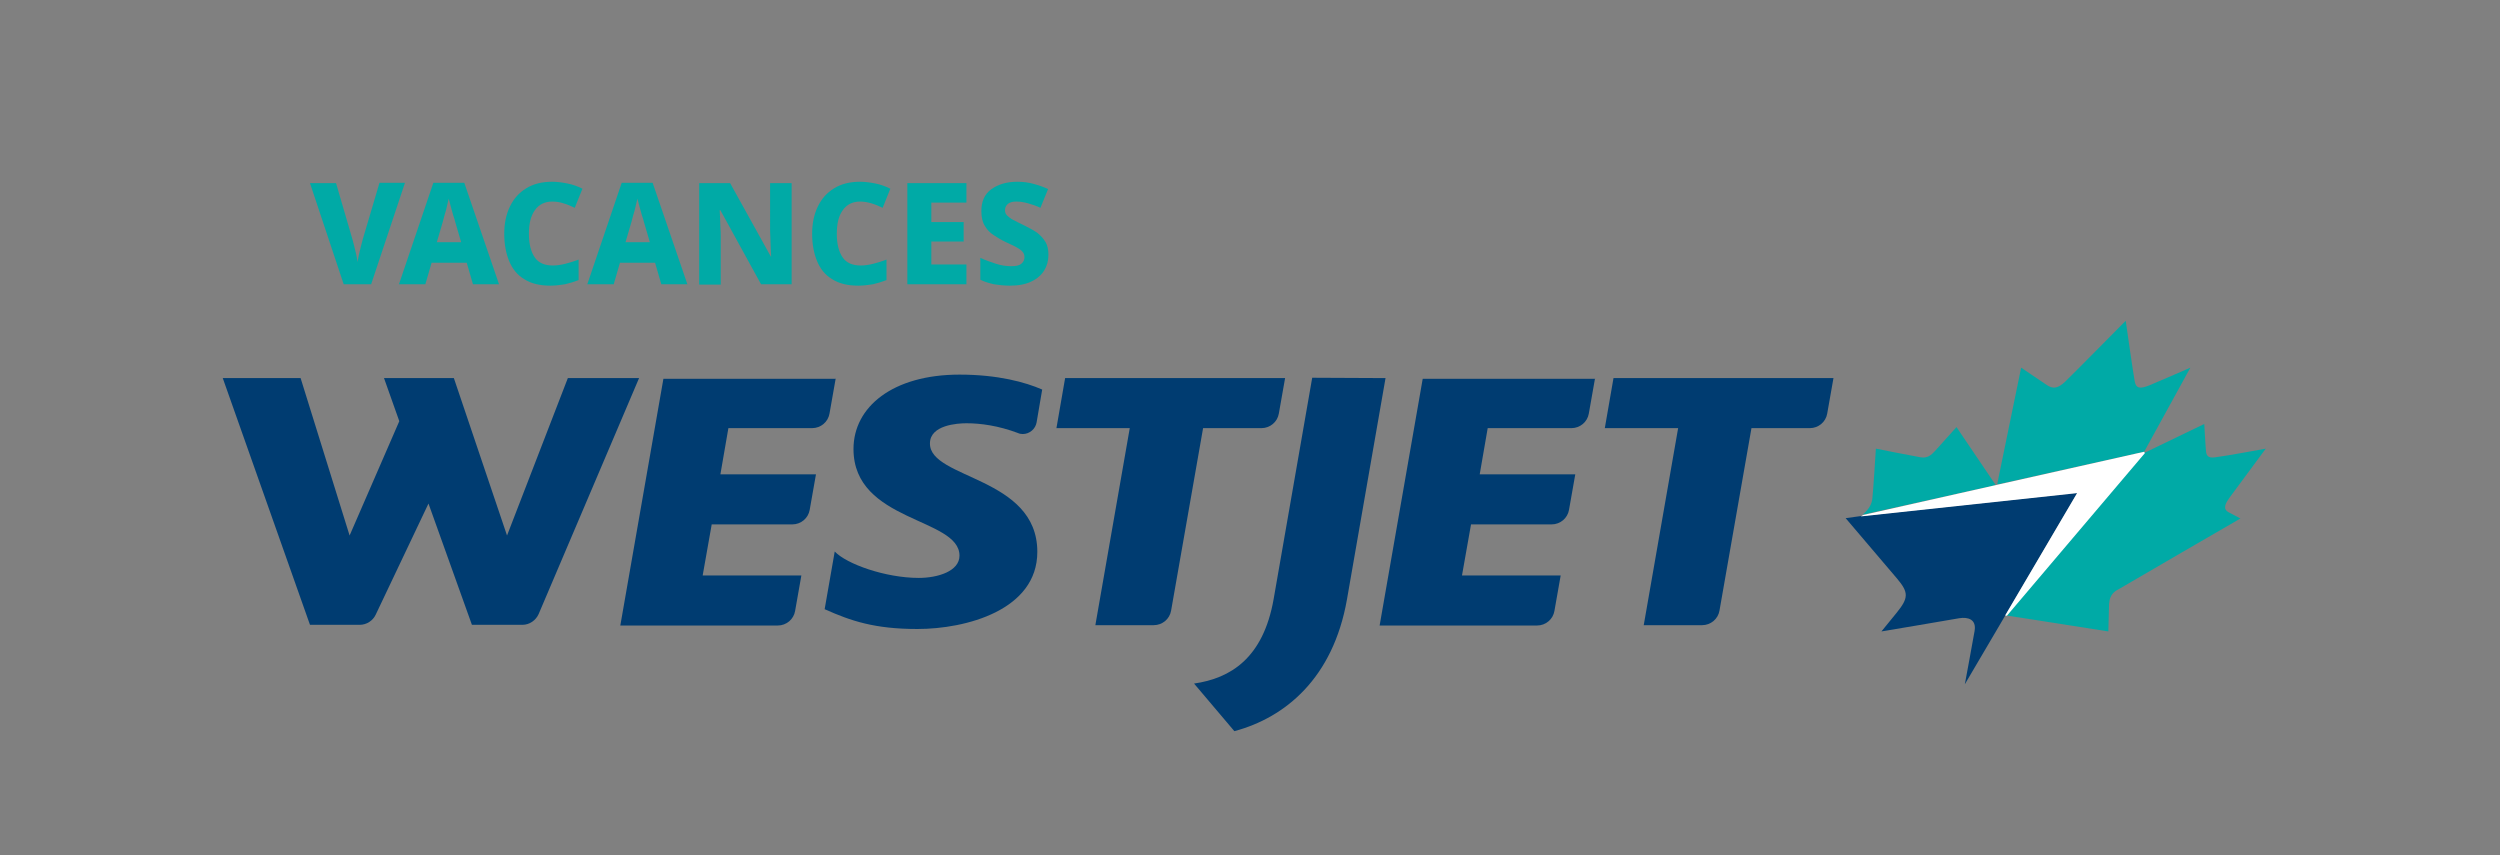 <?xml version="1.0" encoding="utf-8"?>
<!-- Generator: Adobe Illustrator 22.1.0, SVG Export Plug-In . SVG Version: 6.00 Build 0)  -->
<svg version="1.1" id="Layer_1" xmlns="http://www.w3.org/2000/svg" xmlns:xlink="http://www.w3.org/1999/xlink" x="0px" y="0px"
	 viewBox="0 0 719.4 246.1" enable-background="new 0 0 719.4 246.1" xml:space="preserve">
<rect x="0" y="0" width="719.4" height="246.1" fill="#808080" stroke="none"/>
<rect fill="none" width="719.4" height="246.1"/>
<g>
	<g>
		<path fill="#00AAA6" d="M116.5,52.7l-9.7,29.1h-7.9l-9.7-29.1h7.5l4.7,16.1c0.1,0.4,0.3,1.1,0.5,1.9c0.2,0.8,0.4,1.7,0.6,2.5
			c0.2,0.9,0.3,1.6,0.4,2.2c0.1-0.6,0.2-1.3,0.4-2.2c0.2-0.9,0.4-1.7,0.6-2.5c0.2-0.8,0.4-1.4,0.5-1.9l4.8-16.2H116.5z"/>
		<path fill="#00AAA6" d="M136.1,81.8l-1.8-6.2h-10.1l-1.8,6.2h-7.6l9.9-29.2h8.9l10,29.2H136.1z M132.7,69.7l-1.7-5.8
			c-0.1-0.5-0.3-1.1-0.6-2c-0.2-0.8-0.5-1.7-0.7-2.5c-0.2-0.9-0.4-1.6-0.6-2.2c-0.1,0.6-0.3,1.3-0.5,2.2c-0.2,0.9-0.4,1.7-0.7,2.6
			c-0.2,0.8-0.4,1.5-0.5,1.9l-1.7,5.8H132.7z"/>
		<path fill="#00AAA6" d="M158.9,58c-2.1,0-3.8,0.8-5,2.5s-1.7,3.9-1.7,6.8c0,3,0.6,5.2,1.7,6.8c1.1,1.6,2.9,2.3,5.2,2.3
			c1.2,0,2.4-0.2,3.6-0.5c1.2-0.3,2.5-0.7,3.8-1.2v5.9c-1.3,0.5-2.6,0.9-3.9,1.2c-1.3,0.2-2.7,0.4-4.2,0.4c-3.1,0-5.6-0.6-7.6-1.9
			c-2-1.2-3.4-3-4.3-5.2c-0.9-2.2-1.4-4.8-1.4-7.8c0-2.9,0.5-5.5,1.6-7.8c1.1-2.3,2.6-4,4.7-5.3s4.6-1.9,7.5-1.9
			c1.4,0,2.9,0.2,4.4,0.5c1.5,0.3,2.9,0.8,4.3,1.5l-2.2,5.5c-1.1-0.5-2.2-1-3.3-1.3C161.2,58.2,160.1,58,158.9,58z"/>
		<path fill="#00AAA6" d="M190.3,81.8l-1.8-6.2h-10.1l-1.8,6.2h-7.6l9.9-29.2h8.9l10,29.2H190.3z M187,69.7l-1.7-5.8
			c-0.1-0.5-0.3-1.1-0.6-2c-0.2-0.8-0.5-1.7-0.7-2.5s-0.4-1.6-0.6-2.2c-0.1,0.6-0.3,1.3-0.5,2.2c-0.2,0.9-0.4,1.7-0.7,2.6
			c-0.2,0.8-0.4,1.5-0.5,1.9l-1.7,5.8H187z"/>
		<path fill="#00AAA6" d="M228,81.8h-9l-11.7-21.3h-0.2c0,0.5,0.1,1.2,0.1,2.1c0,0.9,0.1,1.8,0.1,2.8c0.1,1,0.1,2,0.1,3v13.5h-6.2
			V52.7h8.9l11.7,21.1h0.1c0-0.5-0.1-1.2-0.1-2c0-0.8-0.1-1.8-0.1-2.8c0-1-0.1-1.9-0.1-2.8V52.7h6.2V81.8z"/>
		<path fill="#00AAA6" d="M247.5,58c-2.1,0-3.8,0.8-5,2.5s-1.7,3.9-1.7,6.8c0,3,0.6,5.2,1.7,6.8c1.1,1.6,2.9,2.3,5.2,2.3
			c1.2,0,2.4-0.2,3.6-0.5c1.2-0.3,2.5-0.7,3.8-1.2v5.9c-1.3,0.5-2.6,0.9-3.9,1.2c-1.3,0.2-2.7,0.4-4.2,0.4c-3.1,0-5.6-0.6-7.6-1.9
			c-2-1.2-3.4-3-4.3-5.2c-0.9-2.2-1.4-4.8-1.4-7.8c0-2.9,0.5-5.5,1.6-7.8c1.1-2.3,2.6-4,4.7-5.3s4.6-1.9,7.5-1.9
			c1.4,0,2.9,0.2,4.4,0.5c1.5,0.3,2.9,0.8,4.3,1.5l-2.2,5.5c-1.1-0.5-2.2-1-3.3-1.3C249.7,58.2,248.6,58,247.5,58z"/>
		<path fill="#00AAA6" d="M278.1,81.8h-17V52.7h17v5.6H268v5.6h9.3v5.6H268v6.6h10.1V81.8z"/>
		<path fill="#00AAA6" d="M301.7,73.3c0,1.7-0.4,3.2-1.2,4.5c-0.8,1.3-2,2.4-3.7,3.2c-1.6,0.8-3.7,1.2-6.2,1.2
			c-1.7,0-3.3-0.2-4.6-0.4c-1.3-0.3-2.7-0.7-3.9-1.3v-6.3c1.5,0.7,3,1.2,4.5,1.7c1.5,0.5,3,0.7,4.4,0.7c1.4,0,2.3-0.2,2.9-0.7
			c0.6-0.5,0.9-1.1,0.9-1.9c0-1-0.5-1.7-1.4-2.3c-0.9-0.6-2.3-1.3-4.1-2.1c-1.1-0.5-2.2-1.2-3.3-1.9c-1.1-0.7-2-1.6-2.6-2.7
			c-0.7-1.1-1-2.5-1-4.3c0-2.7,0.9-4.8,2.8-6.2c1.9-1.4,4.4-2.2,7.5-2.2c1.7,0,3.3,0.2,4.7,0.6c1.5,0.4,2.9,0.9,4.2,1.5l-2.2,5.4
			c-1.3-0.6-2.5-1-3.6-1.3s-2.2-0.5-3.3-0.5c-1.1,0-1.9,0.2-2.5,0.7c-0.5,0.5-0.8,1-0.8,1.8c0,0.6,0.2,1.1,0.6,1.5
			c0.4,0.4,1,0.9,1.8,1.3c0.8,0.4,1.9,1,3.2,1.6c1.4,0.7,2.7,1.4,3.7,2.1c1,0.8,1.8,1.7,2.4,2.7C301.4,70.6,301.7,71.8,301.7,73.3z"
			/>
	</g>
	<g>
		<g>
			<path fill="#003C71" d="M183.9,108.8L155,176.7c-0.8,1.8-2.6,3.1-4.7,3.1l-14.5,0l-12.5-34.9l-15.2,32c-0.8,1.7-2.6,2.9-4.6,2.9
				l-14.3,0l-25.1-71h22.4l14.1,45.3l14.3-32.9l-4.4-12.4h20.1l15.3,45.3l17.5-45.3H183.9z"/>
			<path fill="#003C71" d="M240.5,108.8l-1.8,10.2c-0.4,2.4-2.5,4.2-5,4.2h-24.1l-2.3,13.3l27.5,0l-1.8,10.2c-0.4,2.4-2.5,4.2-5,4.2
				l-23.2,0l-2.6,14.7l28.4,0l-1.8,10.2c-0.4,2.4-2.5,4.2-5,4.2l-45.3,0l12.4-71H240.5z"/>
			<path fill="#003C71" d="M298.5,158.8c0,16.8-20.6,22.2-34.5,22.2c-12.3,0-19.1-2.3-26.7-5.7l2.9-16.6c3.4,3.6,14.6,7.6,24.2,7.6
				c5.4,0,11.7-1.9,11.7-6.4c0-11-30.5-9.6-30.5-30.7c0-12.1,11.3-21.4,30.5-21.4c11.1,0,19,2.2,23.8,4.3l-1.6,9.4
				c-0.3,1.9-2,3.4-4,3.4c-0.5,0-1-0.1-1.4-0.3c-5.6-2.1-10.7-2.8-14.8-2.8c-2.6,0-10.5,0.5-10.5,5.8
				C267.5,137.9,298.5,137.1,298.5,158.8z"/>
			<path fill="#003C71" d="M369.8,108.8L368,119c-0.4,2.4-2.5,4.2-5,4.2h-16.8l-9.2,52.5c-0.4,2.4-2.5,4.2-5,4.2l-16.8,0l9.9-56.7
				h-21.1l2.5-14.4H369.8z"/>
			<path fill="#003C71" d="M398.7,108.8l-11.1,63.7c-4,22.7-17.8,34-32.4,37.9l-11.6-13.7c10.5-1.5,19.9-7.3,22.9-24.3l11.1-63.7
				L398.7,108.8z"/>
			<path fill="#003C71" d="M459,108.8l-1.8,10.2c-0.4,2.4-2.5,4.2-5,4.2l-24.1,0l-2.3,13.3l27.5,0l-1.8,10.2c-0.4,2.4-2.5,4.2-5,4.2
				h-23.2l-2.6,14.7l28.4,0l-1.8,10.2c-0.4,2.4-2.5,4.2-5,4.2H397l12.4-71H459z"/>
			<path fill="#003C71" d="M527.6,108.8l-1.8,10.2c-0.4,2.4-2.5,4.2-5,4.2H504l-9.2,52.5c-0.4,2.4-2.5,4.2-5,4.2l-16.8,0l9.9-56.7
				h-21.1l2.5-14.4H527.6z"/>
		</g>
		<g>
			<g>
				<path fill="#00AAA6" d="M574.3,139.6L563,122.9c0,0-5.1,5.7-6.2,6.9c-1.1,1.2-2.2,2.1-4.1,1.8c-2.4-0.4-12.9-2.5-12.9-2.5
					s-0.8,12.9-1,14.2c-0.1,1.3-0.6,2.9-2.8,4.8L574.3,139.6z"/>
				<path fill="#00AAA6" d="M617,130l13.3-24.2c0,0-8.7,3.8-11.6,5c-2.9,1.2-4,1-4.4-1c-0.4-2-2.5-16.7-2.6-17.5
					c-0.8,0.8-15.4,15.6-17.4,17.5c-2.1,2-3.5,2.2-5.3,1c-1.8-1.2-7.4-5-7.4-5l-6.9,33.6L617,130z"/>
				<path fill="#00AAA6" d="M641.5,143.3c0.9-1.2,10.5-14.2,10.5-14.2s-11.9,2.2-14.6,2.5c-2.1,0.3-2.5-0.6-2.6-1.8
					c-0.1-0.6-0.5-7.8-0.5-7.8l-17.2,8.3l-39.8,46.8l29.4,4.6c0,0,0.1-4.5,0.2-7.8c0.2-3.3,2-3.9,3.2-4.6
					c1.1-0.7,34.6-20.1,34.6-20.1l-3.4-1.8C639.4,146.4,640.6,144.6,641.5,143.3"/>
			</g>
			<path fill="#003C71" d="M531.1,149.1c0,0,14.2,16.7,14.8,17.4c3.4,4,3.3,5.6-0.1,9.8c-2.7,3.3-4.4,5.4-4.4,5.4s19.7-3.3,22.4-3.8
				c2.5-0.4,5,0.3,4.4,3.7c-0.4,2.4-2.8,15.3-2.8,15.3l11.7-19.9l20.7-35.2l-62.3,6.7L531.1,149.1z"/>
			<polygon fill="#FFFFFF" points="617.2,130.4 577.5,177.2 577,177.1 597.7,141.9 535.5,148.6 536.1,148.2 574.3,139.6 
				574.7,139.5 617,130 			"/>
		</g>
	</g>
</g>
</svg>

